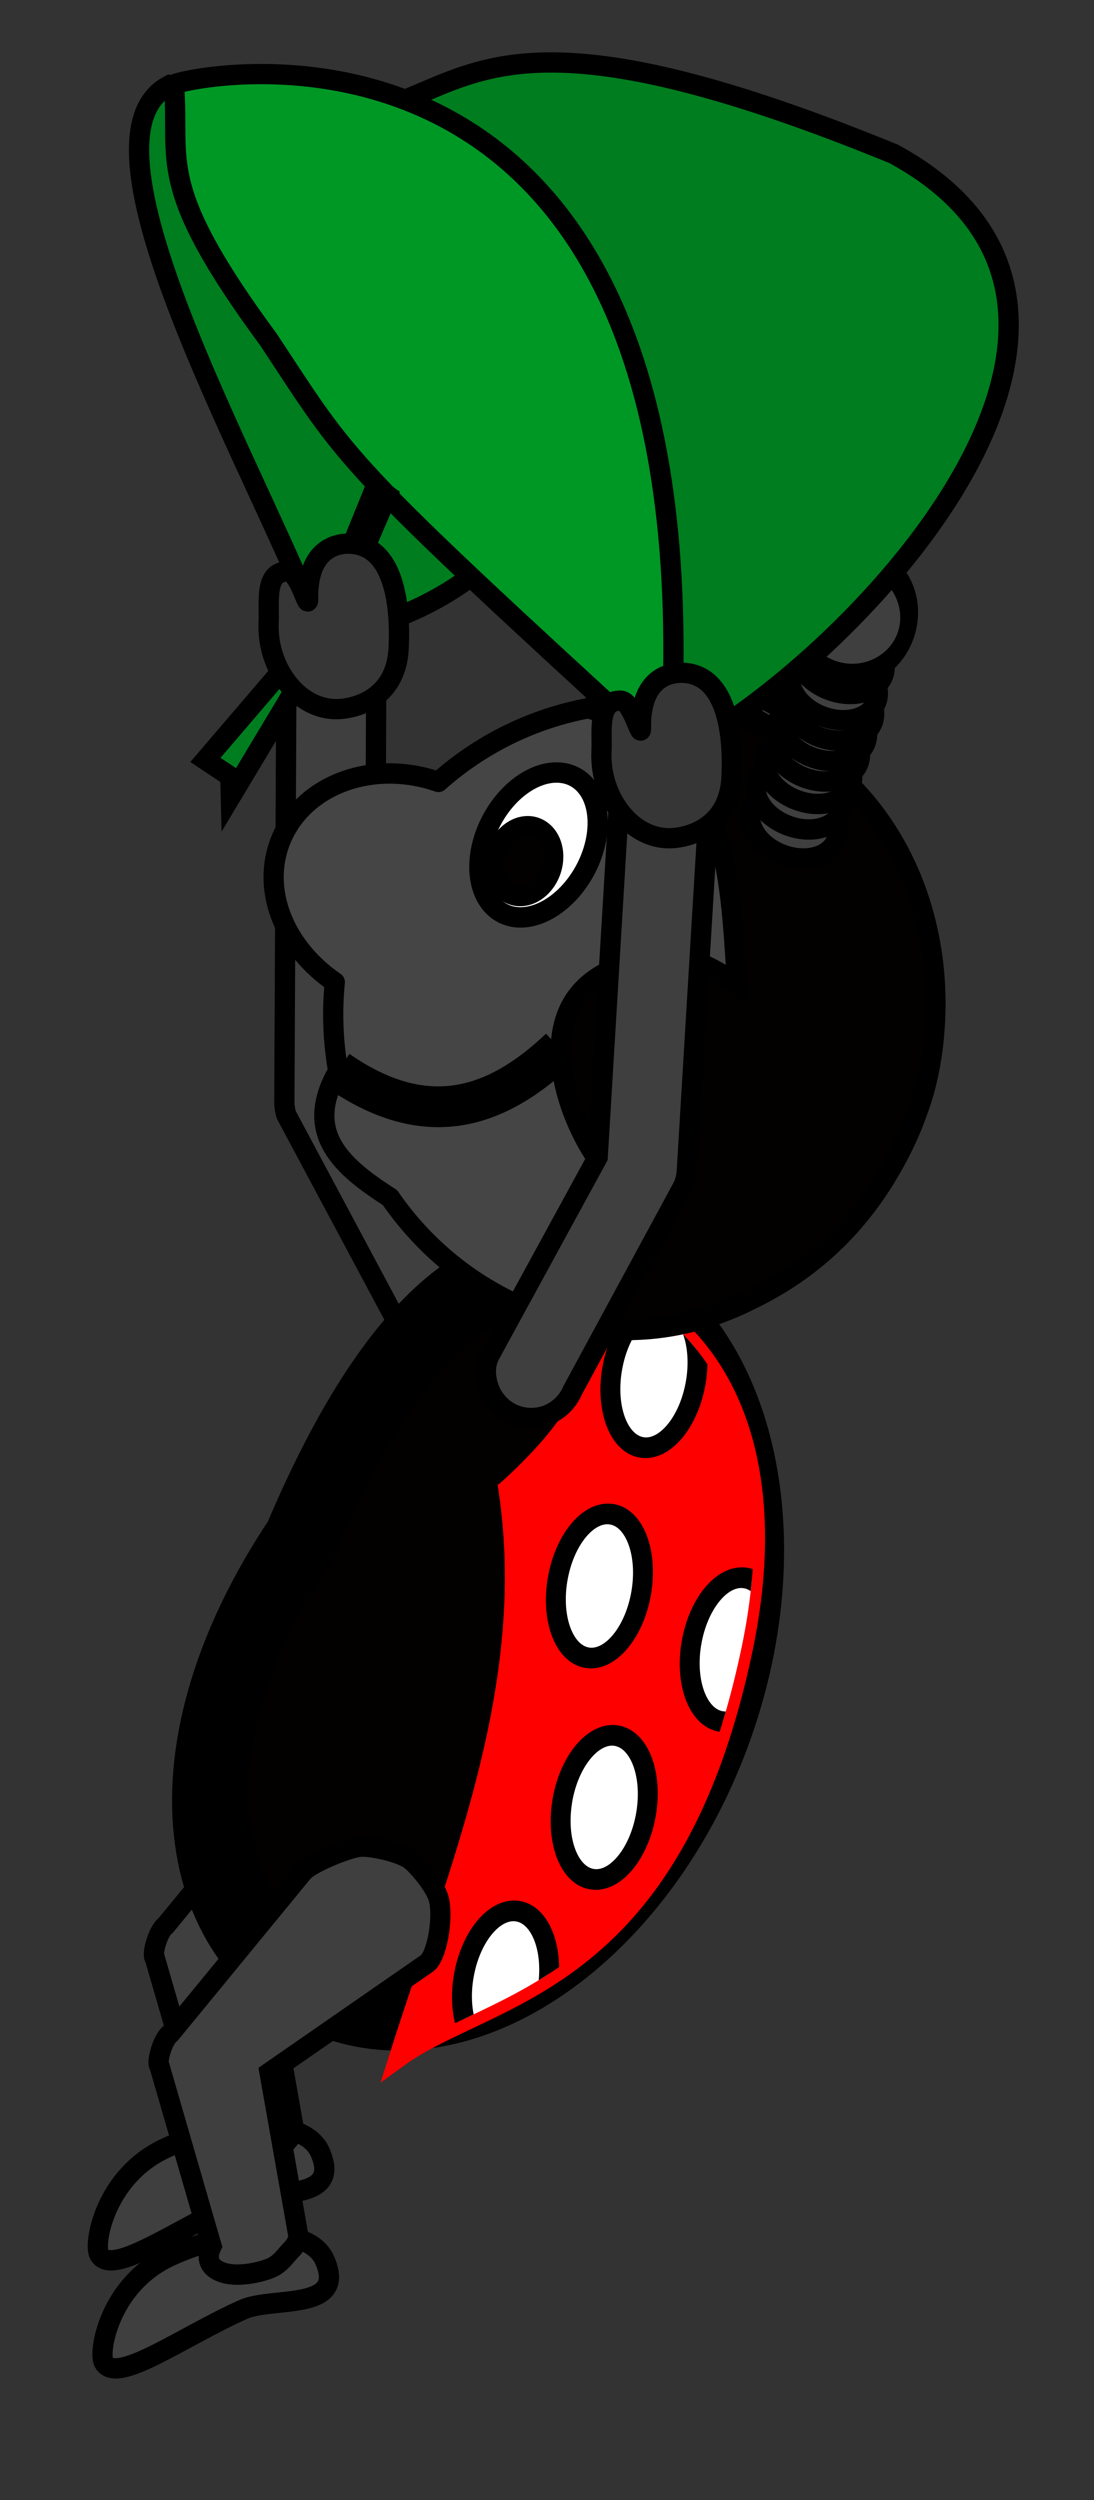 <?xml version="1.0" encoding="UTF-8" standalone="no"?>
<!-- Created with Inkscape (http://www.inkscape.org/) -->
<svg xmlns:inkscape="http://www.inkscape.org/namespaces/inkscape" xmlns:rdf="http://www.w3.org/1999/02/22-rdf-syntax-ns#" xmlns="http://www.w3.org/2000/svg" xmlns:xlink="http://www.w3.org/1999/xlink" xmlns:ns1="http://sozi.baierouge.fr" xmlns:cc="http://creativecommons.org/ns#" xmlns:sodipodi="http://sodipodi.sourceforge.net/DTD/sodipodi-0.dtd" xmlns:dc="http://purl.org/dc/elements/1.1/" id="svg2" viewBox="0 0 54 123.36" version="1.1" inkscape:version="0.91 r13725">
  <rect x="0" y="0" width="54" height="123.36" fill="#333333" stroke="none"/>
  <defs id="defs4">
    <clipPath id="clipPath3852-90">
      <path id="path3854-8" style="stroke:#000000;stroke-width:1px;fill:none" d="m223.46 342.73s29.153 4.914 33.969 47.378c2.095 18.47-18.243 52.696-18.243 52.696 43.861 78.759 36.841 167.06 39.833 253.48 29.578-40.618 109.29-68.657 87.883-221.22-11.74-83.72-59.37-141.81-143.44-132.33z"/>
    </clipPath>
  </defs>
  <g id="layer4" transform="translate(-195.01 -809.68)">
    <g id="g3939-1-73" transform="matrix(.14 .05 -.049 .141 207.38 807.34)">
      <path id="path3936-2-9" style="stroke-linejoin:round;color:#000000;stroke:#000000;stroke-linecap:round;stroke-width:6.725;fill:#3f3f3f" d="m212.66 692.86c16.068-15.557 39.988-25.169 48.793-15.825 12.754 13.534-12.367 17.022-20.18 24.39-16.271 15.344-31.561 37.824-38.006 31.948-2.901-2.645-6.722-24.79 9.192-40.317"/>
      <path id="path3861-7-8-7" style="stroke-width:6.725;block-progression:tb;text-indent:0;color:#000000;stroke:#000000;text-transform:none;fill:#3f3f3f" d="m244.97 685.85c2.994-2.534 3.63-5.704 4.499-7.539 1.481-3.124 1.071-3.382 1.448-5.245l-27.229-48.312 37.481-51.48c2.312-3.175 0.408-15.74-3.269-21.322-2.161-3.28-9.316-7.681-13.006-9.027-3.69-1.346-13.973-0.154-17.534 1.504s-13.741 10.58-15.086 14.271l-23.93 64.904c-1.971 2.942-1.137 10.999 0.104 11.347l35.984 50.278c-0.794 6.543 4.131 7.6 8.618 6.735 3.929-0.758 8.862-3.534 11.921-6.115z"/>
    </g>
    <path id="path3861-0-8" style="block-progression:tb;text-indent:0;color:#000000;stroke:#000000;text-transform:none;fill:#3f3f3f" d="m211.46 840.72c0.58 0.026 1.145 0.292 1.538 0.723 0.392 0.432 0.607 1.024 0.583 1.609l-0.087 20.677 6.233 11.508c0.279 0.515 0.112 1.19-0.161 1.708-0.272 0.519-0.754 0.921-1.31 1.093-0.556 0.172-1.178 0.112-1.691-0.163s-0.912-0.762-1.082-1.323l-6.34-11.859c-0.071-0.233-0.104-0.477-0.097-0.721l0.101-21.041c0.007-0.598 0.263-1.189 0.693-1.6 0.43-0.411 1.028-0.637 1.62-0.612z"/>
    <g id="g3856-3" transform="matrix(.1 .035 -.037 .105 212.51 828.21)">
      <path id="path3782-3" style="stroke-linejoin:round;color:#000000;stroke:#000000;stroke-linecap:round;stroke-width:50.417;fill:#030000" d="m334.97 428.09c98.747-0.273 178.98 97.193 179.2 217.7 0.224 120.5-79.644 218.41-178.39 218.69-98.27 0.27-171-92.37-126.66-239.16 5.61-78.14 27.1-196.96 125.85-197.23z" transform="matrix(.692 0 0 .773 11.845 12.26)"/>
      <path id="path3785-9" style="stroke:#ff0000;stroke-width:9.22px;fill:#ff0000" d="m224.25 343.24s29.153 4.914 33.969 47.378c2.095 18.47-18.243 52.696-18.243 52.696 43.861 78.759 36.841 167.06 39.833 253.48 29.578-40.618 109.29-68.657 87.883-221.22-11.74-83.73-59.37-141.82-143.44-132.33z"/>
      <path id="path3787-4" style="stroke-linejoin:round;color:#000000;stroke:#000000;stroke-linecap:round;stroke-width:9.22;fill:#ffffff" d="m282.41 342.56c-0.671 0.015-1.332 0.092-2 0.219-10.687 2.034-16.671 17.892-13.375 35.438l0.031 0.219c3.353 17.446 14.646 29.899 25.281 27.875 10.687-2.034 16.671-17.892 13.375-35.438-3.09-16.449-13.249-28.542-23.312-28.312zm8.59 95.97c-0.671 0.015-1.332 0.092-2 0.219-10.687 2.034-16.671 17.892-13.375 35.438l0.031 0.219c3.353 17.446 14.646 29.899 25.281 27.875 10.687-2.034 16.671-17.892 13.375-35.438-3.09-16.46-13.25-28.55-23.31-28.32zm68.688 7.062c-0.671 0.015-1.332 0.092-2 0.219-10.687 2.034-16.671 17.923-13.375 35.469l0.031 0.219c3.353 17.446 14.646 29.867 25.281 27.844 10.687-2.034 16.671-17.892 13.375-35.438-3.09-16.449-13.249-28.542-23.312-28.312zm-32.312 84.875c-0.671 0.015-1.332 0.06-2 0.188-10.687 2.034-16.702 17.923-13.406 35.469l0.062 0.219c3.353 17.446 14.646 29.899 25.281 27.875 10.687-2.034 16.671-17.923 13.375-35.469-3.09-16.449-13.249-28.511-23.312-28.281zm-16.156 87.875c-0.671 0.015-1.363 0.092-2.031 0.219-10.687 2.034-16.671 17.892-13.375 35.438l0.031 0.219c3.353 17.446 14.646 29.899 25.281 27.875 10.687-2.034 16.702-17.923 13.406-35.469-3.09-16.449-13.249-28.511-23.312-28.281z" clip-path="url(#clipPath3852-90)"/>
    </g>
    <g id="g4092-5" transform="matrix(.14 .05 -.049 .141 152.49 795.33)">
      <g id="g4036-2-37" transform="matrix(.998 .07 -.07 .998 -6.379 -56.685)">
        <path id="path3967-05-1" style="stroke-linejoin:round;color:#000000;stroke:#000000;stroke-linecap:round;stroke-width:6.725;fill:#3f3f3f" d="m557.14 107.39a15 10.714 0 1 1 0.001 0.074" transform="translate(68.571 55.714)"/>
        <path id="path3967-2-6-2" style="stroke-linejoin:round;color:#000000;stroke:#000000;stroke-linecap:round;stroke-width:6.725;fill:#3f3f3f" d="m557.14 107.39a15 10.714 0 1 1 0.001 0.074" transform="translate(67.143 46.071)"/>
        <path id="path3967-25-4-2" style="stroke-linejoin:round;color:#000000;stroke:#000000;stroke-linecap:round;stroke-width:6.725;fill:#3f3f3f" d="m557.14 107.39a15 10.714 0 1 1 0.001 0.074" transform="translate(67.143 37.143)"/>
        <path id="path3967-0-5-7" style="stroke-linejoin:round;color:#000000;stroke:#000000;stroke-linecap:round;stroke-width:6.725;fill:#3f3f3f" d="m557.14 107.39a15 10.714 0 1 1 0.001 0.074" transform="translate(67.143 29.286)"/>
        <path id="path3967-4-2-78" style="stroke-linejoin:round;color:#000000;stroke:#000000;stroke-linecap:round;stroke-width:6.725;fill:#3f3f3f" d="m557.14 107.39a15 10.714 0 1 1 0.001 0.074" transform="translate(67.143 22.143)"/>
        <path id="path3967-21-3-7" style="stroke-linejoin:round;color:#000000;stroke:#000000;stroke-linecap:round;stroke-width:6.725;fill:#3f3f3f" d="m557.14 107.39a15 10.714 0 1 1 0.001 0.074" transform="translate(67.143 15)"/>
        <path id="path3967-43-9-0" style="stroke-linejoin:round;color:#000000;stroke:#000000;stroke-linecap:round;stroke-width:6.725;fill:#3f3f3f" d="m557.14 107.39a15 10.714 0 1 1 0.001 0.074" transform="translate(66.071 8.214)"/>
        <path id="path3967-28-4-9" style="stroke-linejoin:round;color:#000000;stroke:#000000;stroke-linecap:round;stroke-width:6.725;fill:#3f3f3f" d="m557.14 107.39a15 10.714 0 1 1 0.001 0.074" transform="translate(65.357 -.714)"/>
        <path id="path3967-22-6-40" style="stroke-linejoin:round;color:#000000;stroke:#000000;stroke-linecap:round;stroke-width:4.361;fill:#3f3f3f" d="m557.14 107.39a15 10.714 0 1 1 0.001 0.074" transform="matrix(1.286 0 0 1.85 -99.898 -106.79)"/>
      </g>
      <g id="g3775-0" transform="translate(374.29)">
        <path id="path3755-25" style="stroke-linejoin:round;color:#000000;stroke:#000000;stroke-linecap:round;stroke-width:6.725;fill:#454545" d="m92.143 257.45c-0.054-20.513 19.25-37.18 43.127-37.355 17.739-31.868 51.631-53.352 90.574-53.44 57.398-0.13 95.585 51.289 95.585 102.97 0 48.338-37.718 104.74-95.116 104.87-22.715 0.051-43.753-7.19-60.923-19.594-17.773-4.136-34.632-10.001-30.039-33.641-4.751-8.42-8.399-17.581-10.745-27.287-18.705-4.894-32.279-19.19-32.461-36.271" transform="translate(15 -30.714)"/>
        <path id="path3765-4" style="stroke:#000000;stroke-width:13.45;fill:none" d="m150.26 290.45c34.631 9.367 54.003-6.063 67.175-31.567"/>
        <path id="path3769-8" style="stroke-linejoin:round;color:#000000;stroke:#000000;stroke-linecap:round;stroke-width:6.725;fill:#ffffff" d="m176.02 208.44a17.551 25.506 0 1 1 0.001 0.176" transform="matrix(.987 .164 -.164 .987 31.659 -39.475)"/>
        <path id="path3771-7" style="stroke:#000000;stroke-width:6.725px;fill:#030000" d="m241.43 343.99c20.424 4.145 92.84-23.744 94.954-104.3 1.65-33.846-22.919-100.1-93.692-103.79-25.409-0.454-38.986 7.226-54.043 13.89 49.549-2.391 62.488 34.591 77.403 69.448-9.476-2.752-18.212-3.58-24.722-0.765-56.035 24.229-3.473 73.782 8.56 74.759 19.468 12.004 17.859 28.657-8.46 50.76z"/>
        <path id="path3773-5" style="stroke-linejoin:round;color:#000000;stroke:#000000;stroke-linecap:round;stroke-width:6.725;fill:#030000" d="m176.27 204.49a9.47 11.743 0 1 1 0 0.081"/>
      </g>
      <g id="g4036-6">
        <path id="path3967-40" style="stroke-linejoin:round;color:#000000;stroke:#000000;stroke-linecap:round;stroke-width:6.725;fill:#3f3f3f" d="m557.14 107.39a15 10.714 0 1 1 0.001 0.074" transform="translate(68.571 55.714)"/>
        <path id="path3967-2-73" style="stroke-linejoin:round;color:#000000;stroke:#000000;stroke-linecap:round;stroke-width:6.725;fill:#3f3f3f" d="m557.14 107.39a15 10.714 0 1 1 0.001 0.074" transform="translate(67.143 46.071)"/>
        <path id="path3967-25-8" style="stroke-linejoin:round;color:#000000;stroke:#000000;stroke-linecap:round;stroke-width:6.725;fill:#3f3f3f" d="m557.14 107.39a15 10.714 0 1 1 0.001 0.074" transform="translate(67.143 37.143)"/>
        <path id="path3967-0-19" style="stroke-linejoin:round;color:#000000;stroke:#000000;stroke-linecap:round;stroke-width:6.725;fill:#3f3f3f" d="m557.14 107.39a15 10.714 0 1 1 0.001 0.074" transform="translate(67.143 29.286)"/>
        <path id="path3967-4-97" style="stroke-linejoin:round;color:#000000;stroke:#000000;stroke-linecap:round;stroke-width:6.725;fill:#3f3f3f" d="m557.14 107.39a15 10.714 0 1 1 0.001 0.074" transform="translate(67.143 22.143)"/>
        <path id="path3967-21-43" style="stroke-linejoin:round;color:#000000;stroke:#000000;stroke-linecap:round;stroke-width:6.725;fill:#3f3f3f" d="m557.14 107.39a15 10.714 0 1 1 0.001 0.074" transform="translate(67.143 15)"/>
        <path id="path3967-43-4" style="stroke-linejoin:round;color:#000000;stroke:#000000;stroke-linecap:round;stroke-width:6.725;fill:#3f3f3f" d="m557.14 107.39a15 10.714 0 1 1 0.001 0.074" transform="translate(66.071 8.214)"/>
        <path id="path3967-28-7" style="stroke-linejoin:round;color:#000000;stroke:#000000;stroke-linecap:round;stroke-width:6.725;fill:#3f3f3f" d="m557.14 107.39a15 10.714 0 1 1 0.001 0.074" transform="translate(65.357 -.714)"/>
        <path id="path3967-22-7" style="stroke-linejoin:round;color:#000000;stroke:#000000;stroke-linecap:round;stroke-width:4.361;fill:#3f3f3f" d="m557.14 107.39a15 10.714 0 1 1 0.001 0.074" transform="matrix(1.286 0 0 1.85 -99.898 -106.79)"/>
      </g>
    </g>
    <path id="path3861-8" style="block-progression:tb;text-indent:0;color:#000000;stroke:#000000;text-transform:none;fill:#3f3f3f" d="m227.92 847.08c-0.579-0.035-1.169 0.17-1.604 0.558-0.435 0.388-0.709 0.955-0.745 1.54l-1.06 17.603-5.323 9.752c-0.281 0.514-0.233 1.172-0.015 1.716 0.218 0.544 0.656 0.995 1.19 1.224 0.535 0.23 1.16 0.235 1.699 0.015 0.539-0.22 0.985-0.662 1.212-1.203l5.465-10.09c0.094-0.224 0.152-0.464 0.171-0.707l1.083-17.966c0.054-0.596-0.14-1.21-0.525-1.664-0.385-0.454-0.957-0.741-1.548-0.778z"/>
    <path id="path3871-4" style="stroke:#000000;stroke-width:1px;fill:#007d1e" d="m210.85 841.08c16.227-2.208 12.152-23.38 16.8 6.171 8.383-3.82 26.277-21.903 11.476-29.976-27.282-11.159-19.069 2.658-35.772-3.382-5.235 2.738 4.896 19.928 7.496 27.187z"/>
    <path id="path3869-7" style="stroke:#000000;stroke-width:1px;fill:#009825" d="m228.06 847.2c-16.461-15.058-15.719-14.595-19.798-20.764-5.688-7.713-4.338-8.766-4.67-12.593 1.683-0.629 27.113-5.375 24.468 33.357z"/>
    <path id="path3895-9" style="stroke:#000000;stroke-width:1px;fill:#007e1f" d="m213.55 833.71-2.827 6.956-5.573 6.51 1.23 0.82 0.024 0.984 4.747-7.914 2.977-6.948z"/>
    <path id="path3897-3" style="stroke-linejoin:round;color:#000000;stroke:#000000;stroke-linecap:round;fill:#363636" d="m208.27 840.39c0.048-0.964-0.236-2.561 0.968-2.505 0.536 0.025 0.991 1.921 0.98 1.378-0.051-2.54 1.442-2.788 2.089-2.755 2.118 0.106 2.491 2.913 2.38 5.163-0.111 2.25-1.786 2.878-2.782 2.985-2.099 0.225-3.732-1.998-3.636-4.238"/>
    <path id="path3897-7-70" style="stroke-linejoin:round;color:#000000;stroke:#000000;stroke-linecap:round;fill:#363636" d="m224.7 846.76c0.048-0.964-0.236-2.561 0.968-2.505 0.536 0.025 0.991 1.921 0.98 1.378-0.051-2.54 1.442-2.788 2.089-2.755 2.118 0.106 2.491 2.913 2.38 5.163-0.111 2.25-1.786 2.878-2.782 2.985-2.099 0.225-3.732-1.998-3.636-4.238"/>
    <g id="g3939-8" transform="matrix(.14 .05 -.049 .141 207.61 812.67)">
      <path id="path3936-9" style="stroke-linejoin:round;color:#000000;stroke:#000000;stroke-linecap:round;stroke-width:6.725;fill:#3f3f3f" d="m212.66 692.86c16.068-15.557 39.988-25.169 48.793-15.825 12.754 13.534-12.367 17.022-20.18 24.39-16.271 15.344-31.561 37.824-38.006 31.948-2.901-2.645-6.722-24.79 9.192-40.317"/>
      <path id="path3861-7-0" style="stroke-width:6.725;block-progression:tb;text-indent:0;color:#000000;stroke:#000000;text-transform:none;fill:#3f3f3f" d="m244.97 685.85c2.994-2.534 3.63-5.704 4.499-7.539 1.481-3.124 1.071-3.382 1.448-5.245l-27.229-48.312 37.481-51.48c2.312-3.175 0.408-15.74-3.269-21.322-2.161-3.28-9.316-7.681-13.006-9.027-3.69-1.346-13.973-0.154-17.534 1.504s-13.741 10.58-15.086 14.271l-23.93 64.904c-1.971 2.942-1.137 10.999 0.104 11.347l35.984 50.278c-0.794 6.543 4.131 7.6 8.618 6.735 3.929-0.758 8.862-3.534 11.921-6.115z"/>
    </g>
  </g>
</svg>
